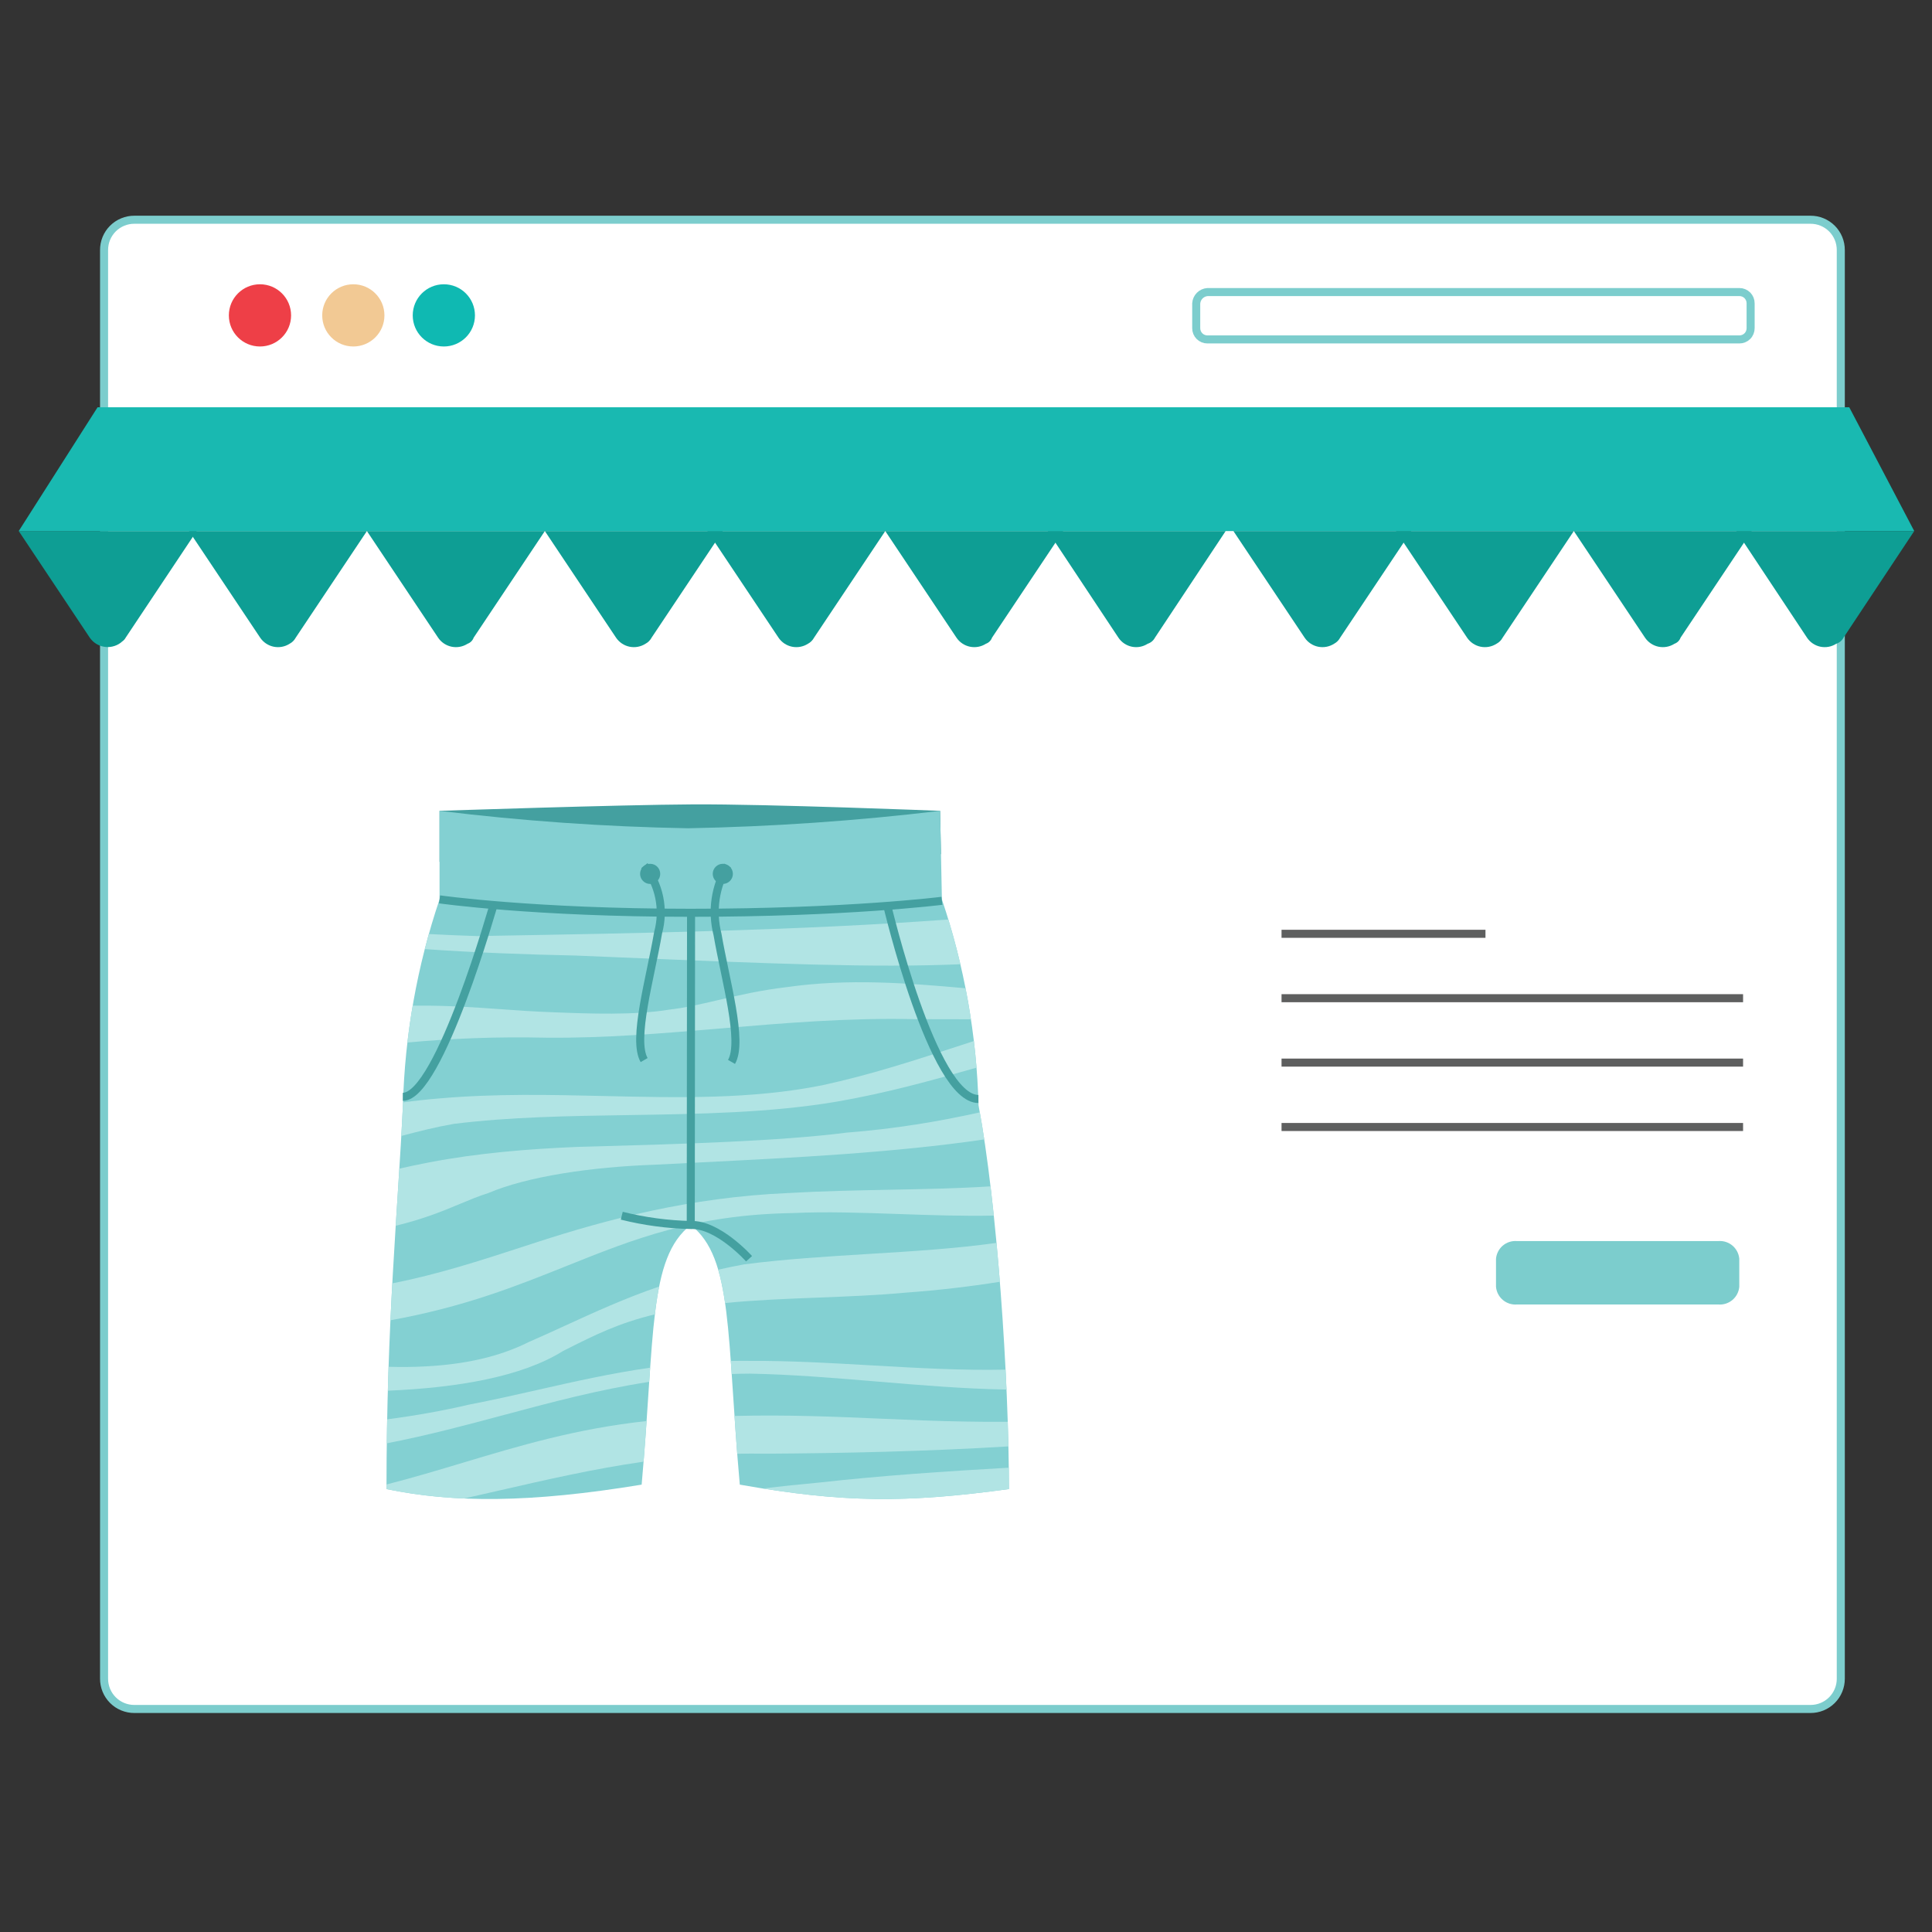<svg width="180" height="180" viewBox="0 0 180 180" fill="none" xmlns="http://www.w3.org/2000/svg">
<rect x="0" y="0" width="180" height="180" fill="#333333" stroke="none"/>
<g clip-path="url(#clip0_4886_12893)">
<path d="M12.528 20.473H168.669C169.042 20.47 169.412 20.541 169.757 20.683C170.102 20.824 170.415 21.033 170.679 21.296C170.942 21.56 171.151 21.873 171.292 22.218C171.434 22.563 171.505 22.933 171.502 23.306V156.388C171.505 156.761 171.434 157.13 171.292 157.475C171.151 157.82 170.942 158.134 170.679 158.397C170.415 158.661 170.102 158.87 169.757 159.011C169.412 159.152 169.042 159.224 168.669 159.221H12.528C12.155 159.224 11.786 159.152 11.441 159.011C11.096 158.87 10.783 158.661 10.519 158.397C10.255 158.134 10.047 157.82 9.905 157.475C9.764 157.13 9.693 156.761 9.695 156.388V23.306C9.693 22.933 9.764 22.563 9.905 22.218C10.047 21.873 10.255 21.56 10.519 21.296C10.783 21.033 11.096 20.824 11.441 20.683C11.786 20.541 12.155 20.47 12.528 20.473Z" fill="white" stroke="#7CCDCD" stroke-width="0.75" stroke-miterlimit="10"/>
<path d="M24.221 32.282C25.822 32.282 27.12 30.985 27.12 29.384C27.12 27.783 25.822 26.485 24.221 26.485C22.62 26.485 21.322 27.783 21.322 29.384C21.322 30.985 22.62 32.282 24.221 32.282Z" fill="#EE3F47"/>
<path d="M41.352 32.282C42.953 32.282 44.251 30.985 44.251 29.384C44.251 27.783 42.953 26.485 41.352 26.485C39.751 26.485 38.453 27.783 38.453 29.384C38.453 30.985 39.751 32.282 41.352 32.282Z" fill="#0FB9B2"/>
<path d="M32.918 32.282C34.519 32.282 35.817 30.985 35.817 29.384C35.817 27.783 34.519 26.485 32.918 26.485C31.317 26.485 30.02 27.783 30.02 29.384C30.02 30.985 31.317 32.282 32.918 32.282Z" fill="#F2C994"/>
<path d="M112.503 27.21H162.047C162.186 27.208 162.324 27.234 162.452 27.286C162.581 27.338 162.698 27.416 162.796 27.514C162.895 27.613 162.972 27.729 163.024 27.858C163.077 27.987 163.103 28.125 163.101 28.264V30.57C163.103 30.709 163.077 30.846 163.024 30.975C162.972 31.104 162.895 31.221 162.796 31.319C162.698 31.417 162.581 31.495 162.452 31.547C162.324 31.599 162.186 31.625 162.047 31.624H112.503C112.365 31.625 112.227 31.599 112.098 31.547C111.969 31.495 111.852 31.417 111.754 31.319C111.656 31.221 111.578 31.104 111.526 30.975C111.474 30.846 111.447 30.709 111.449 30.57V28.264C111.468 27.99 111.584 27.733 111.778 27.539C111.972 27.345 112.23 27.228 112.503 27.21Z" stroke="#7CCDCD" stroke-width="0.75" stroke-miterlimit="10"/>
<path d="M9.926 38.739H171.272" stroke="#7CCDCD" stroke-width="0.75" stroke-miterlimit="10"/>
<path d="M27.553 59.407L34.184 49.477H17.605L24.237 59.407C24.529 59.842 24.98 60.145 25.493 60.252C26.006 60.358 26.54 60.26 26.981 59.978C27.224 59.849 27.424 59.65 27.553 59.407Z" fill="#0E9E94"/>
<path d="M11.693 59.432L18.325 49.477H1.746L8.378 59.432C8.532 59.649 8.728 59.834 8.954 59.976C9.179 60.117 9.431 60.213 9.694 60.257C9.957 60.302 10.226 60.294 10.485 60.234C10.745 60.175 10.991 60.065 11.208 59.91L11.236 59.89C11.35 59.776 11.579 59.661 11.693 59.432Z" fill="#0E9E94"/>
<path d="M44.131 59.407L50.762 49.477H34.184L40.815 59.407C41.107 59.842 41.558 60.145 42.071 60.252C42.584 60.358 43.118 60.26 43.559 59.978C43.691 59.931 43.811 59.856 43.91 59.757C44.008 59.658 44.084 59.539 44.131 59.407Z" fill="#0E9E94"/>
<path d="M60.709 59.407L67.34 49.477H50.762L57.393 59.407C57.685 59.842 58.136 60.145 58.649 60.252C59.162 60.358 59.696 60.26 60.137 59.978C60.381 59.849 60.58 59.65 60.709 59.407Z" fill="#0E9E94"/>
<path d="M75.846 59.407L82.477 49.477H65.898L72.53 59.407C72.822 59.842 73.273 60.145 73.786 60.252C74.299 60.358 74.833 60.26 75.274 59.978C75.517 59.849 75.716 59.65 75.846 59.407Z" fill="#0E9E94"/>
<path d="M92.426 59.407L99.057 49.477H82.478L89.11 59.407C89.402 59.842 89.853 60.145 90.366 60.252C90.879 60.358 91.413 60.26 91.854 59.978C91.986 59.931 92.106 59.856 92.204 59.757C92.303 59.658 92.379 59.539 92.426 59.407Z" fill="#0E9E94"/>
<path d="M107.606 59.407L114.192 49.477H97.613L104.199 59.407C104.488 59.841 104.935 60.144 105.445 60.251C105.955 60.358 106.486 60.26 106.925 59.978C107.218 59.885 107.463 59.68 107.606 59.407Z" fill="#0E9E94"/>
<path d="M172.291 37.944H108.139H73.243H9.091L1.746 49.477H65.899H114.193H178.346L172.291 37.944Z" fill="#19B9B1"/>
<path d="M124.861 59.407L131.493 49.477H114.914L121.546 59.407C121.838 59.842 122.289 60.145 122.801 60.252C123.314 60.358 123.848 60.26 124.29 59.978C124.533 59.849 124.732 59.65 124.861 59.407Z" fill="#0E9E94"/>
<path d="M139.998 59.407L146.629 49.477H130.051L136.682 59.407C136.974 59.842 137.425 60.145 137.938 60.252C138.451 60.358 138.985 60.26 139.426 59.978C139.67 59.849 139.869 59.65 139.998 59.407Z" fill="#0E9E94"/>
<path d="M156.576 59.407L163.208 49.477H146.629L153.26 59.407C153.553 59.842 154.003 60.145 154.516 60.252C155.029 60.358 155.563 60.26 156.004 59.978C156.136 59.931 156.256 59.856 156.355 59.757C156.454 59.658 156.529 59.539 156.576 59.407Z" fill="#0E9E94"/>
<path d="M171.758 59.407L178.344 49.477H161.766L168.352 59.407C168.64 59.841 169.087 60.144 169.597 60.251C170.107 60.358 170.639 60.26 171.077 59.978C171.371 59.885 171.616 59.68 171.758 59.407Z" fill="#0E9E94"/>
<path d="M138.398 87H119.398" stroke="#5E5F5F" stroke-width="0.75" stroke-miterlimit="10"/>
<path d="M162.398 93H119.398" stroke="#5E5F5F" stroke-width="0.75" stroke-miterlimit="10"/>
<path d="M162.398 99H119.398" stroke="#5E5F5F" stroke-width="0.75" stroke-miterlimit="10"/>
<path d="M162.398 105H119.398" stroke="#5E5F5F" stroke-width="0.75" stroke-miterlimit="10"/>
<path d="M141.317 115.626H160.107C160.582 115.591 161.052 115.745 161.415 116.054C161.778 116.364 162.004 116.804 162.045 117.279V119.884C162.004 120.359 161.778 120.799 161.415 121.108C161.052 121.418 160.582 121.572 160.107 121.537H141.317C140.842 121.572 140.372 121.418 140.009 121.108C139.646 120.799 139.42 120.359 139.379 119.884V117.279C139.42 116.804 139.646 116.364 140.009 116.054C140.372 115.745 140.842 115.591 141.317 115.626Z" fill="#7CCDCD"/>
<path d="M40.951 75.544C40.951 75.544 57.582 74.98 64.568 74.942C71.555 74.904 87.588 75.544 87.588 75.544L87.67 79.581L40.951 80.293V75.544Z" fill="#44A0A0"/>
<path d="M91.168 102.981C90.996 96.45 89.845 89.981 87.753 83.792L64.379 85.042H64.327L40.953 83.792C38.861 89.981 37.711 96.45 37.539 102.981C37.073 112.77 36.009 123.155 36.008 138.733C42.265 140.031 49.405 140.031 59.781 138.32C61.019 124.473 60.391 117.201 64.353 114.133C68.315 117.201 67.688 124.473 68.925 138.32C78.612 140.031 84.454 140.031 94 138.733C94 128.348 92.891 112.121 91.168 102.981Z" fill="#83D0D2"/>
<path d="M91.288 103.637C87.475 104.483 83.424 105.17 78.883 105.523C72.682 106.327 63.115 106.594 55.926 106.795C55.162 106.816 54.424 106.837 53.72 106.857C49.146 107.053 44.57 107.419 39.999 108.294C39.005 108.484 38.075 108.682 37.206 108.879C37.149 109.788 37.09 110.708 37.031 111.643C36.977 112.482 36.922 113.334 36.868 114.2C39.514 113.559 41.307 112.811 42.877 112.155C43.788 111.775 44.624 111.427 45.508 111.148C49.16 109.599 55.105 108.716 61.053 108.512C62.38 108.443 63.707 108.376 65.033 108.31L65.037 108.31C74.179 107.85 83.247 107.394 91.702 106.159C91.569 105.275 91.431 104.432 91.288 103.637Z" fill="#B1E4E4"/>
<path d="M92.286 110.523C92.253 110.528 92.22 110.532 92.188 110.536C89.193 110.725 86.082 110.784 82.914 110.845C79.789 110.906 76.609 110.967 73.429 111.153C64.278 111.546 56.51 113.627 50.116 115.701C49.671 115.845 49.228 115.989 48.788 116.133C44.733 117.453 40.814 118.73 36.55 119.566C36.489 120.683 36.431 121.828 36.377 123.005C43.24 121.774 48.164 119.8 52.828 117.931C59.005 115.454 64.727 113.16 73.897 113.017C76.989 112.872 80.341 112.989 83.757 113.108C86.695 113.21 89.682 113.314 92.591 113.254C92.493 112.324 92.391 111.412 92.286 110.523Z" fill="#B1E4E4"/>
<path d="M92.843 115.797C89.019 116.332 84.994 116.579 80.927 116.828C77.057 117.065 73.148 117.304 69.338 117.797C68.502 117.949 67.695 118.115 66.914 118.294C67.182 119.208 67.387 120.241 67.555 121.4C70.385 121.121 73.286 121.008 76.19 120.895C78.963 120.787 81.738 120.679 84.457 120.426C87.457 120.21 90.357 119.864 93.155 119.421C93.058 118.201 92.954 116.989 92.843 115.797Z" fill="#B1E4E4"/>
<path d="M93.686 127.605C89.69 127.695 85.444 127.452 81.186 127.208C77.361 126.989 73.528 126.769 69.859 126.79C69.26 126.784 68.67 126.787 68.087 126.798C68.115 127.193 68.143 127.598 68.171 128.012C68.729 127.993 69.294 127.982 69.866 127.979C73.739 128.049 77.751 128.384 81.76 128.719C85.817 129.058 89.87 129.397 93.775 129.46C93.748 128.847 93.718 128.228 93.686 127.605Z" fill="#B1E4E4"/>
<path d="M93.89 132.463C92.593 132.476 91.303 132.47 90.032 132.444C87.34 132.404 84.746 132.291 82.122 132.177C77.825 131.99 73.448 131.8 68.431 131.921C68.507 133.038 68.59 134.211 68.686 135.443C69.54 135.424 70.406 135.422 71.284 135.438C78.636 135.396 86.336 135.221 93.953 134.758C93.936 134.009 93.915 133.243 93.89 132.463Z" fill="#B1E4E4"/>
<path d="M93.987 136.742C88.002 137.082 82.082 137.483 76.328 138.126C74.583 138.288 72.816 138.468 71.056 138.678C79.515 140.023 85.174 139.933 94 138.732C94 138.09 93.996 137.426 93.987 136.742Z" fill="#B1E4E4"/>
<path d="M59.962 136.181C60.069 134.855 60.16 133.593 60.243 132.395C53.725 133.098 48.426 134.689 43.153 136.271C40.801 136.977 38.455 137.682 36.008 138.305C36.008 138.447 36.008 138.589 36.008 138.732C38.267 139.201 40.641 139.501 43.241 139.611C44.337 139.366 45.427 139.116 46.514 138.867C50.952 137.849 55.348 136.84 59.962 136.181Z" fill="#B1E4E4"/>
<path d="M36.035 134.47C39.853 133.73 43.429 132.773 46.982 131.822C51.382 130.645 55.745 129.477 60.486 128.743C60.516 128.293 60.546 127.853 60.575 127.424C56.917 127.947 53.496 128.722 50.118 129.487C48.011 129.964 45.919 130.438 43.798 130.844C41.28 131.436 38.701 131.891 36.071 132.237C36.057 132.969 36.045 133.713 36.035 134.47Z" fill="#B1E4E4"/>
<path d="M36.134 129.568C42.657 129.293 48.631 128.265 52.454 125.872L52.888 125.654C55.409 124.386 57.617 123.276 61.012 122.455C61.124 121.518 61.254 120.655 61.412 119.863C58.2 120.965 55.41 122.244 52.673 123.498C51.53 124.022 50.396 124.542 49.245 125.042C46.508 126.415 43.307 127.113 39.647 127.303C38.511 127.366 37.362 127.373 36.202 127.341C36.177 128.07 36.154 128.812 36.134 129.568Z" fill="#B1E4E4"/>
<path d="M37.389 105.836C39.011 105.399 40.618 105 42.275 104.71C47.504 104.059 53.022 103.974 58.566 103.889C65.143 103.788 71.755 103.686 77.958 102.638C82.621 101.829 86.837 100.655 90.981 99.471C90.914 98.642 90.832 97.815 90.734 96.99C90.332 97.121 89.931 97.252 89.53 97.383C85.298 98.768 81.114 100.137 76.576 101.118C69.994 102.427 63.251 102.273 56.356 102.115C51.281 101.998 46.124 101.88 40.888 102.342C39.719 102.436 38.611 102.562 37.547 102.708C37.544 102.799 37.541 102.89 37.539 102.981C37.494 103.926 37.443 104.876 37.389 105.836Z" fill="#B1E4E4"/>
<path d="M90.461 94.964C90.315 93.997 90.147 93.033 89.958 92.074C84.603 91.594 79.047 91.148 73.3 91.968C70.837 92.257 68.772 92.74 66.891 93.18C65.281 93.558 63.804 93.903 62.327 94.068C59.129 94.596 55.009 94.45 51.347 94.302C49.731 94.244 48.184 94.134 46.625 94.023C44.212 93.851 41.768 93.677 38.988 93.694C38.808 93.695 38.628 93.696 38.449 93.698C38.255 94.837 38.09 95.981 37.956 97.13C42.034 96.751 46.259 96.574 50.904 96.68C56.373 96.73 61.736 96.276 67.144 95.818C73.047 95.318 79.005 94.813 85.215 94.954C86.238 94.949 87.26 94.953 88.29 94.958C89.009 94.961 89.732 94.964 90.461 94.964Z" fill="#B1E4E4"/>
<path d="M39.576 88.426C44.263 88.752 49.047 88.931 53.599 89.025C54.939 89.081 56.239 89.135 57.501 89.187L57.505 89.188C71.932 89.788 81.376 90.182 89.477 89.837C89.149 88.435 88.775 87.044 88.355 85.665C74.677 86.686 59.373 86.952 45.275 87.197L44.435 87.212C42.941 87.165 41.448 87.1 39.954 87.023C39.822 87.489 39.697 87.957 39.576 88.426Z" fill="#B1E4E4"/>
<path d="M64.357 114.133L64.384 85.042" stroke="#44A0A0" stroke-width="0.75" stroke-miterlimit="10"/>
<path d="M46.042 84.101C46.042 84.101 40.952 102.188 37.529 102.188" stroke="#44A0A0" stroke-width="0.75" stroke-miterlimit="10"/>
<path d="M82.647 84.302C82.647 84.302 86.903 102.39 91.159 102.39" stroke="#44A0A0" stroke-width="0.75" stroke-miterlimit="10"/>
<path d="M40.951 83.792V75.544C48.633 76.487 56.358 77.029 64.096 77.168C71.949 77.021 79.789 76.479 87.588 75.544L87.758 83.926C87.758 83.926 77.343 85.042 64.325 85.042C56.517 85.045 48.714 84.628 40.951 83.792Z" fill="#83D0D2"/>
<path d="M40.951 83.792C40.951 83.792 49.733 85.042 64.325 85.042C78.917 85.042 87.758 83.926 87.758 83.926" stroke="#44A0A0" stroke-width="0.75"/>
<path d="M60.573 82.355C61.092 82.355 61.512 81.934 61.512 81.416C61.512 80.898 61.092 80.478 60.573 80.478C60.055 80.478 59.635 80.898 59.635 81.416C59.635 81.934 60.055 82.355 60.573 82.355Z" fill="#44A0A0"/>
<path d="M67.343 82.355C67.861 82.355 68.281 81.934 68.281 81.416C68.281 80.898 67.861 80.478 67.343 80.478C66.825 80.478 66.404 80.898 66.404 81.416C66.404 81.934 66.825 82.355 67.343 82.355Z" fill="#44A0A0"/>
<path d="M60.035 80.65C60.722 81.515 61.197 82.531 61.419 83.614C61.642 84.697 61.607 85.817 61.317 86.884C60.583 91.168 58.91 96.855 60.012 98.765" stroke="#44A0A0" stroke-width="0.75" stroke-miterlimit="10"/>
<path d="M67.787 80.65C67.214 81.602 66.836 82.659 66.674 83.758C66.513 84.858 66.573 85.979 66.848 87.056C67.583 91.34 69.256 97.027 68.154 98.937" stroke="#44A0A0" stroke-width="0.75" stroke-miterlimit="10"/>
<path d="M57.928 113.265C60.033 113.791 62.19 114.082 64.36 114.132C66.876 114.026 69.788 117.273 69.788 117.273" stroke="#44A0A0" stroke-width="0.75" stroke-miterlimit="10"/>
</g>
<defs>
<clipPath id="clip0_4886_12893">
<rect width="177.203" height="140" fill="white" transform="translate(1.398 20)"/>
</clipPath>
</defs>
</svg>
